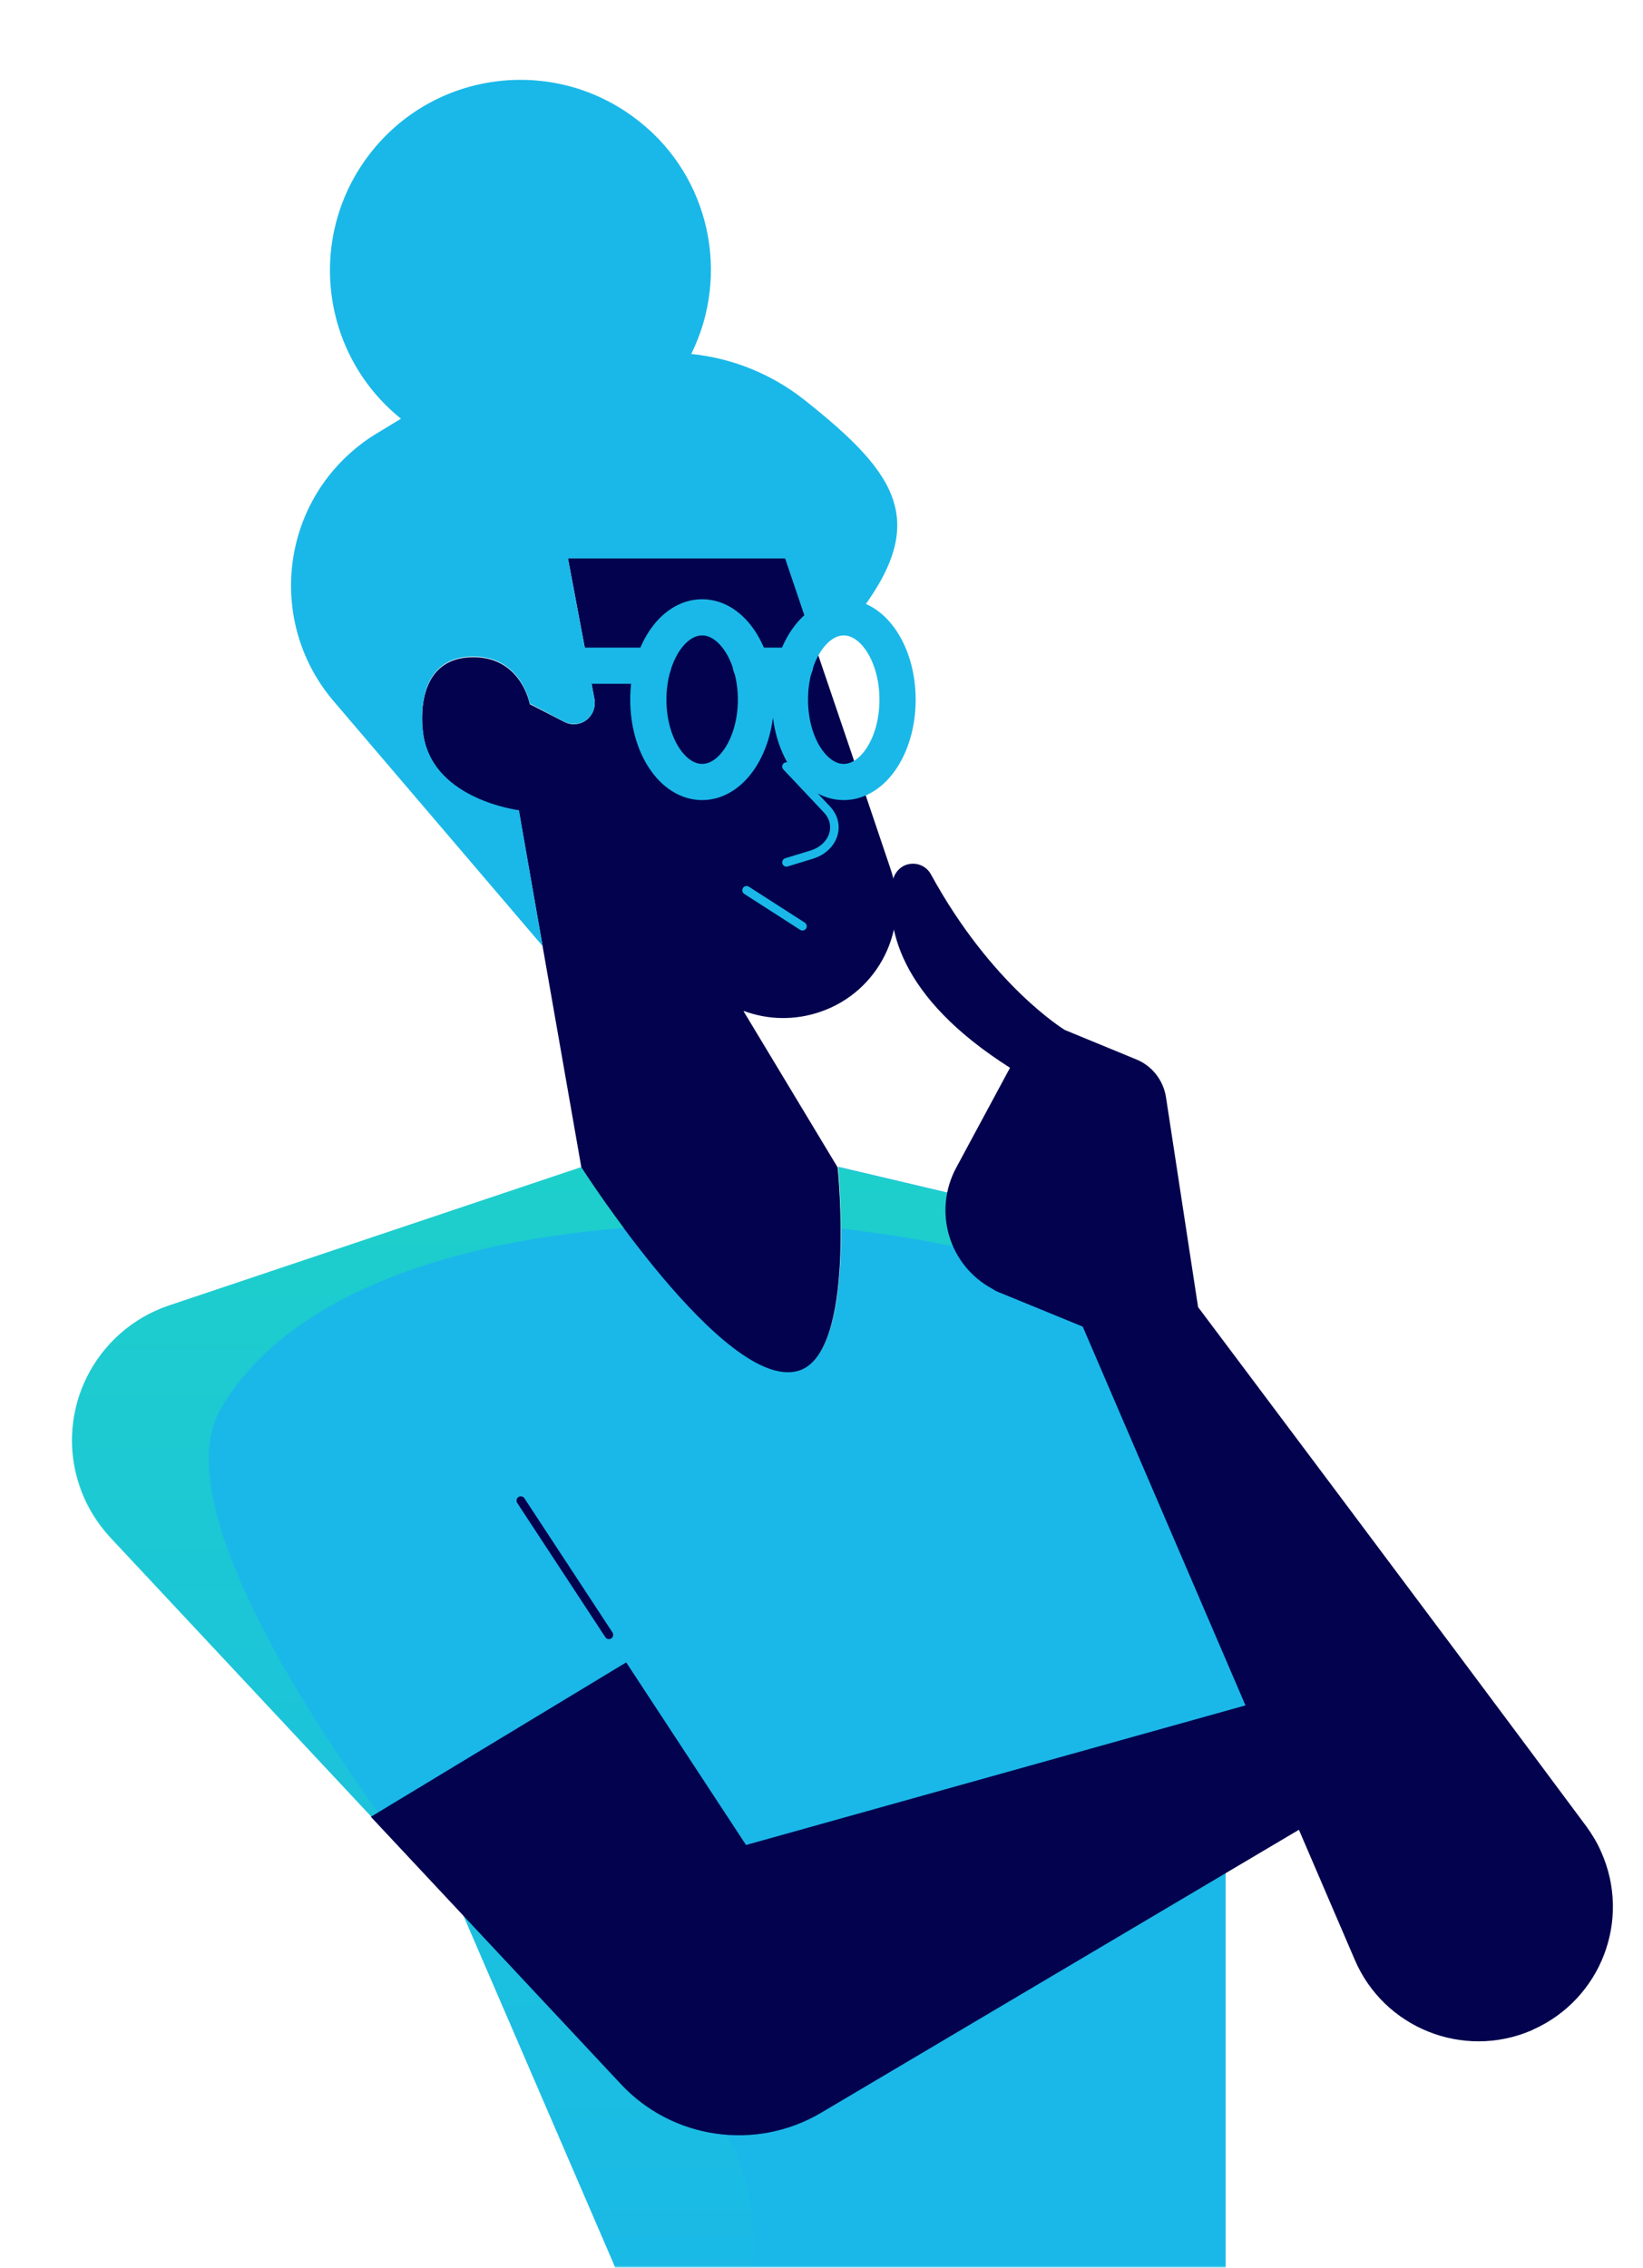 <?xml version="1.0" encoding="UTF-8"?> <svg xmlns="http://www.w3.org/2000/svg" width="384" height="530" viewBox="0 0 384 530" fill="none"><mask id="mask0_9033_8819" style="mask-type:alpha" maskUnits="userSpaceOnUse" x="0" y="0" width="384" height="530"><rect width="384" height="530" fill="#D9D9D9"></rect></mask><g mask="url(#mask0_9033_8819)"><path d="M186.64 320.243C169.418 325.26 135.873 272.771 135.873 272.771L39.506 305.118C22.135 310.959 12.7 329.828 18.615 347.199C20.113 351.692 22.584 355.81 25.804 359.329L108.244 447.535L145.233 533.269H286.452V437.801L295.512 397.292L286.526 369.588V326.683L269.829 290.143L195.925 272.696C195.85 272.696 200.343 316.275 186.64 320.243Z" fill="#1AB8E8"></path><path d="M183.57 130.43L189.71 148.625C194.727 163.376 201.616 183.667 208.13 203.061C212.847 216.838 205.434 231.888 191.582 236.531C185.816 238.478 179.602 238.403 173.911 236.306H173.761L195.775 272.846C195.775 272.846 200.268 316.425 186.565 320.393C169.418 325.335 135.873 272.846 135.873 272.846L121.272 189.508C121.272 189.508 101.729 187.112 99.034 172.361C98.21 167.943 97.611 154.465 109.442 153.642C121.722 152.818 123.818 164.574 123.818 164.574L131.83 168.692C134.226 169.965 137.146 169.066 138.419 166.67C138.943 165.697 139.093 164.574 138.943 163.451L132.728 130.43H183.57Z" fill="#02024E"></path><path d="M142.314 382.091L121.723 350.718" stroke="#02024E" stroke-width="2" stroke-linecap="round" stroke-linejoin="round"></path><path d="M161.557 82.732C171.216 83.706 180.426 87.45 188.063 93.515C210.377 111.186 217.415 122.342 199.744 144.656C199.52 144.955 188.588 144.581 188.363 144.88L183.496 130.504H132.729L138.944 163.525C139.393 166.146 137.596 168.691 134.975 169.141C133.927 169.291 132.879 169.141 131.905 168.691L123.819 164.423C123.819 164.423 121.722 152.668 109.442 153.491C97.612 154.315 98.211 167.718 99.034 172.211C101.655 186.962 121.273 189.358 121.273 189.358L126.814 221.106L77.994 163.899C63.093 146.453 65.115 120.171 82.561 105.27C84.209 103.848 85.931 102.575 87.803 101.452L93.718 97.858C74.549 82.433 71.554 54.429 86.979 35.26C102.404 16.091 130.408 13.096 149.576 28.521C165.825 41.475 170.767 64.088 161.557 82.732Z" fill="#1AB8E8"></path><path d="M183.818 179.154L193.285 189.199C196.069 192.148 195.401 196.388 191.949 198.692C191.28 199.152 190.612 199.429 189.833 199.705L183.818 201.549" stroke="#1AB8E8" stroke-width="2" stroke-linecap="round" stroke-linejoin="round"></path><path d="M187.551 216.478L174.487 208.08" stroke="#1AB8E8" stroke-width="2" stroke-linecap="round" stroke-linejoin="round"></path><path d="M164.102 182.769C157.155 182.769 151.523 174.154 151.523 163.526C151.523 152.898 157.155 144.282 164.102 144.282C171.05 144.282 176.682 152.898 176.682 163.526C176.682 174.154 171.05 182.769 164.102 182.769Z" stroke="#1AB8E8" stroke-width="8.46" stroke-linecap="round" stroke-linejoin="round"></path><path d="M197.198 182.769C190.251 182.769 184.619 174.154 184.619 163.526C184.619 152.898 190.251 144.282 197.198 144.282C204.145 144.282 209.777 152.898 209.777 163.526C209.777 174.154 204.145 182.769 197.198 182.769Z" stroke="#1AB8E8" stroke-width="8.46" stroke-linecap="round" stroke-linejoin="round"></path><path d="M185.816 155.588H175.483" stroke="#1AB8E8" stroke-width="8.46" stroke-linecap="round" stroke-linejoin="round"></path><path d="M152.646 155.588H126.14" stroke="#1AB8E8" stroke-width="8.46" stroke-linecap="round" stroke-linejoin="round"></path><path opacity="0.5" d="M196.522 287.147C224.452 290.292 251.857 297.33 277.914 308.038L269.752 290.217L195.849 272.771C195.849 272.771 196.448 279.135 196.522 287.147ZM27.3 312.455C30.819 309.161 34.937 306.69 39.505 305.118L135.872 272.771C135.872 272.771 139.84 279.06 145.83 286.997C98.733 290.816 65.337 305.567 51.56 329.303C34.862 357.831 98.733 437.351 98.733 437.351L25.802 359.404C13.223 346.075 13.897 325.035 27.3 312.455ZM93.267 697.999C93.267 661.009 101.578 624.469 117.527 591.149L145.231 533.269L108.242 447.534L134.075 437.351L169.042 497.253C179.975 516.122 178.177 539.783 164.475 556.705C153.168 570.782 140.963 591.973 134.075 622.448L105.546 819.375H93.267V697.999Z" fill="url(#paint0_linear_9033_8819)"></path><path d="M308.316 424.847L266.61 449.556L191.882 493.809C176.682 502.794 157.214 500.024 145.159 487.145L86.68 424.622L146.357 388.531L174.361 431.211L295.438 397.367L308.316 424.847Z" fill="#02024E"></path><path d="M233.889 302.198L253.058 310.061L316.628 458.018C323.442 473.967 341.937 481.38 357.886 474.566C358.036 474.491 358.185 474.416 358.335 474.341C374.209 467.228 381.322 448.659 374.209 432.785C373.31 430.688 372.112 428.741 370.765 426.869C333.326 376.477 280.013 305.493 280.013 305.493L272.526 256.523C271.927 252.48 269.231 249.036 265.412 247.538L248.864 240.724C248.864 240.724 231.792 230.391 217.566 204.334C216.293 202.013 213.373 201.189 211.051 202.462C209.778 203.211 208.88 204.484 208.655 205.906C206.858 216.314 209.778 232.862 236.06 249.56L223.481 272.921C218.015 283.105 221.759 295.759 231.942 301.225C232.616 301.674 233.215 301.974 233.889 302.198Z" fill="#02024E"></path></g><defs><linearGradient id="paint0_linear_9033_8819" x1="147.346" y1="819.353" x2="147.346" y2="272.771" gradientUnits="userSpaceOnUse"><stop stop-color="#B45EF9"></stop><stop offset="0.5" stop-color="#1AB8E8"></stop><stop offset="1" stop-color="#21E6AE"></stop></linearGradient></defs></svg> 